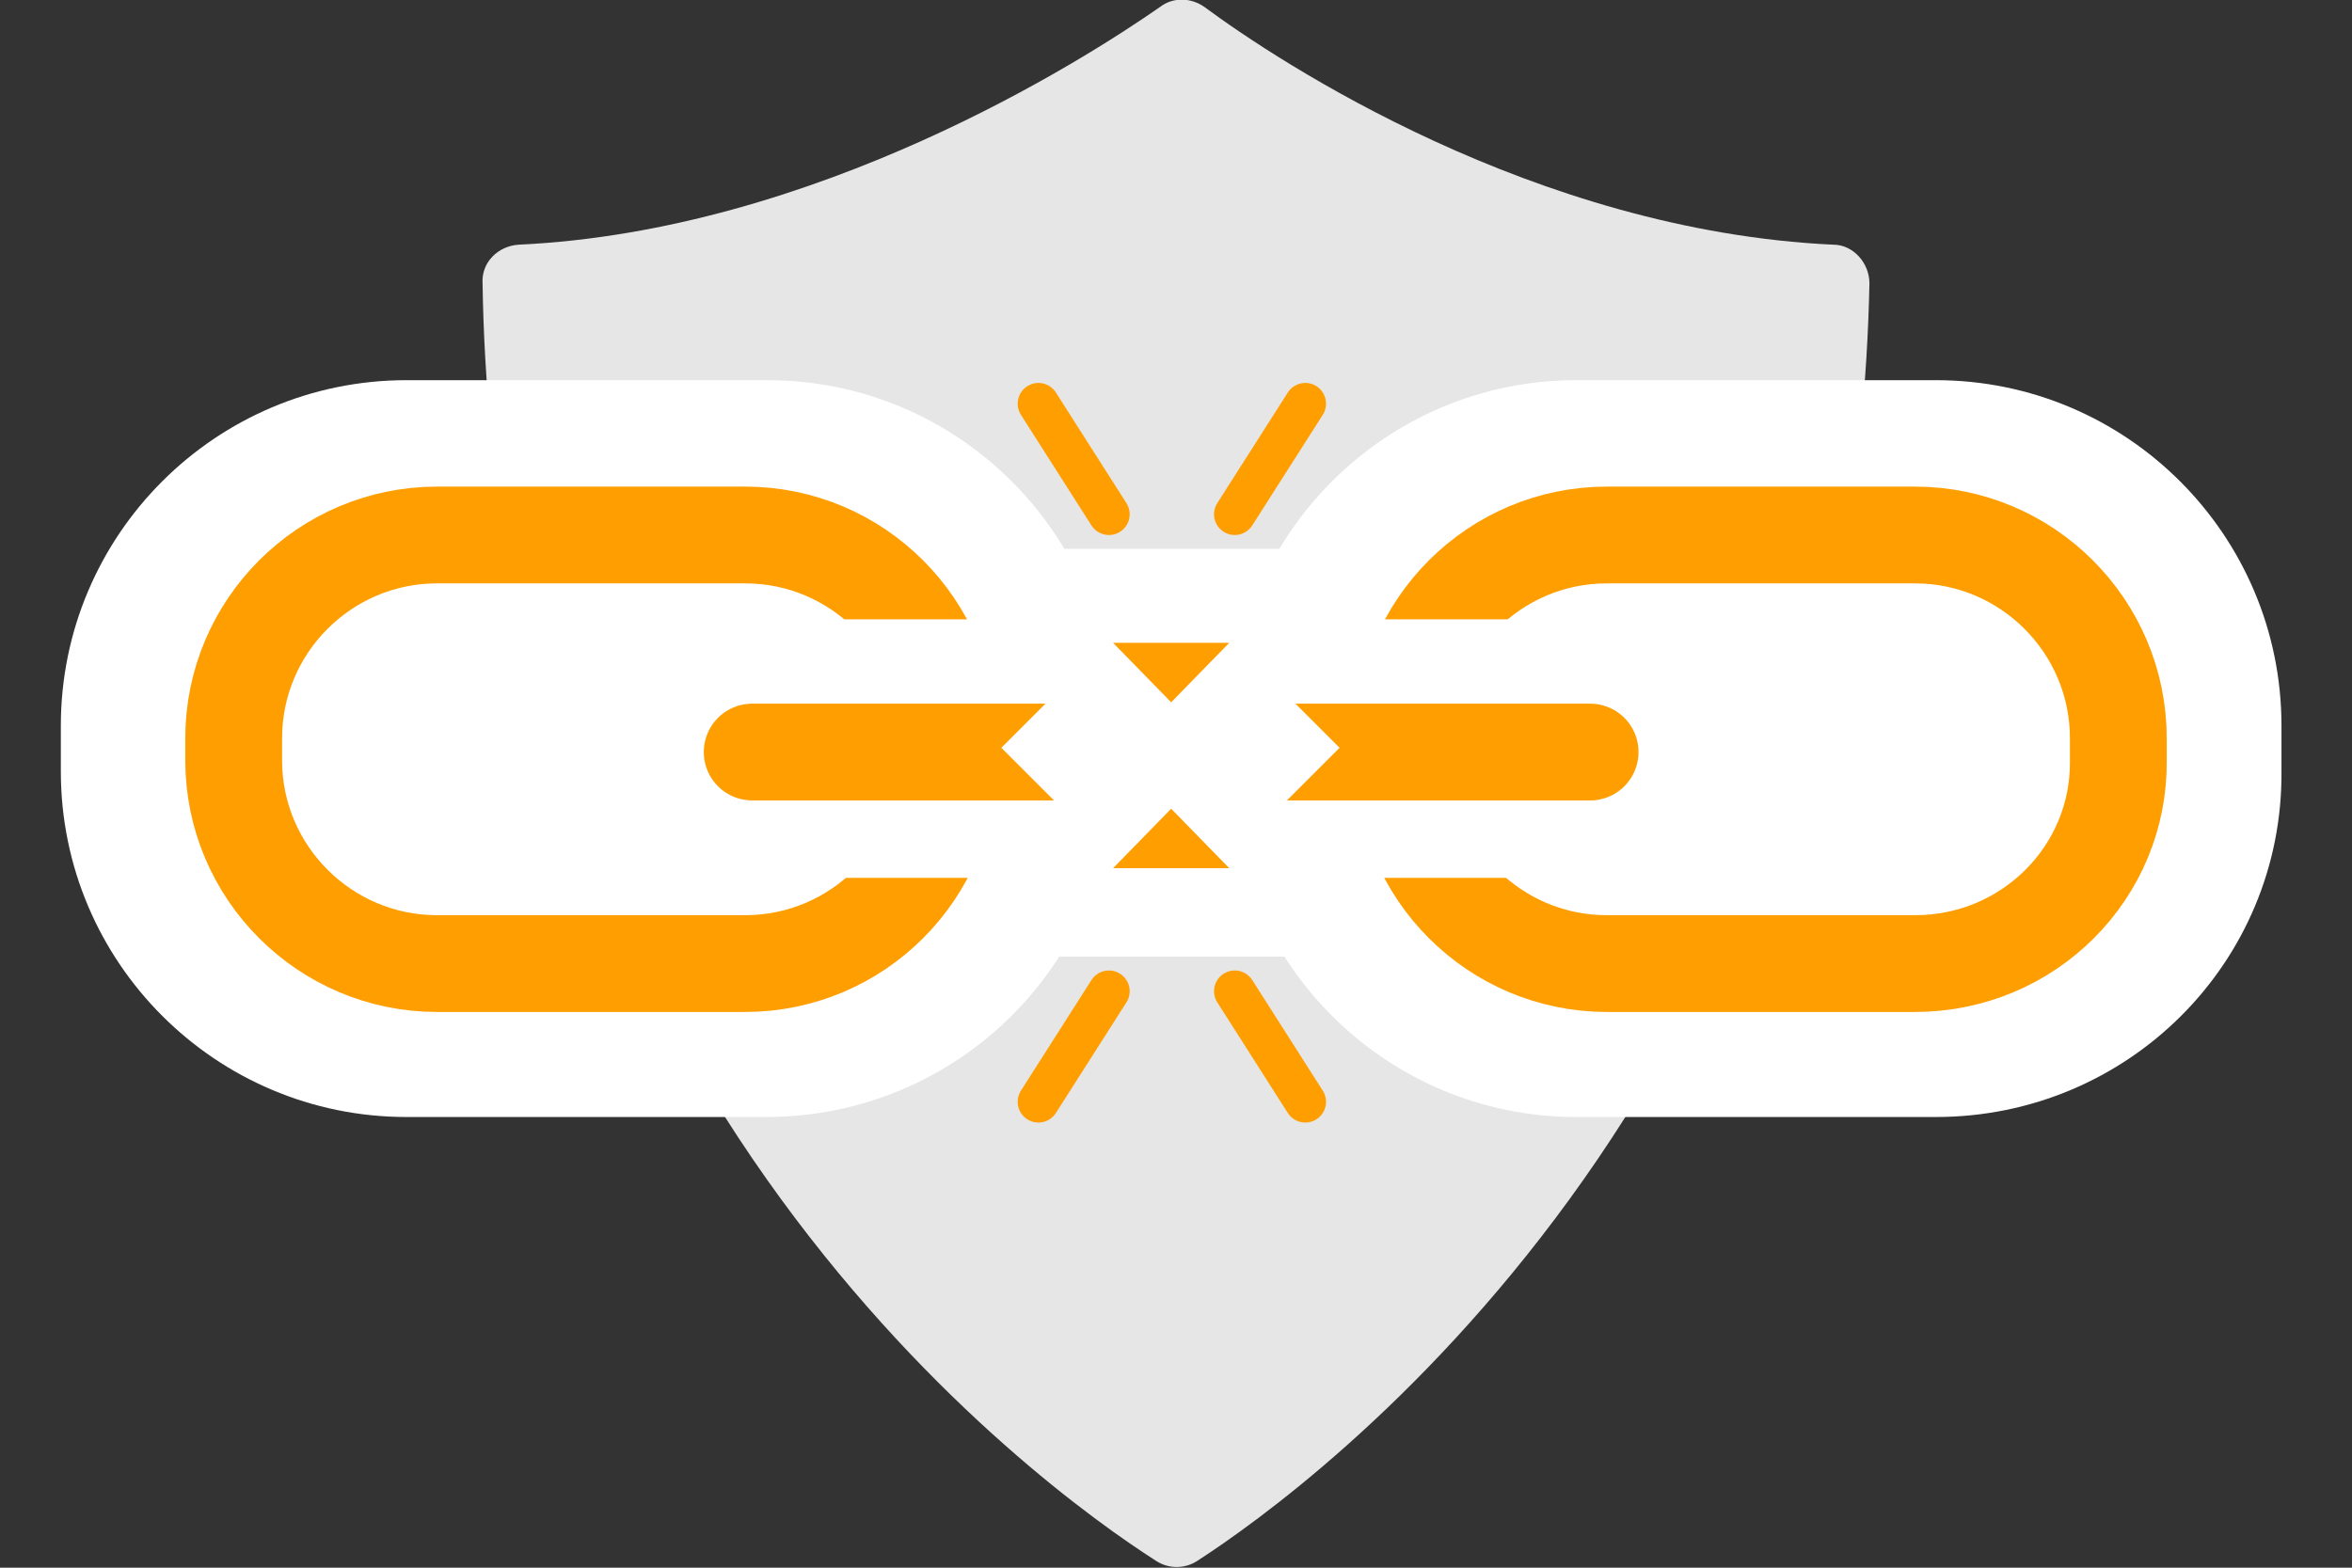 <?xml version="1.0" encoding="utf-8"?>
<!-- Generator: Adobe Illustrator 24.1.0, SVG Export Plug-In . SVG Version: 6.00 Build 0)  -->
<svg version="1.1" id="haftpflicht" xmlns="http://www.w3.org/2000/svg" xmlns:xlink="http://www.w3.org/1999/xlink" x="0px" y="0px"
	 viewBox="0 0 170.1 113.4" style="enable-background:new 0 0 170.1 113.4;" xml:space="preserve">
<rect x="0" y="0" width="170.1" height="113.4" fill="#333333" stroke="none"/>
<style type="text/css">
	.haftpflicht0{fill:#E6E6E6;}
	.haftpflicht1{fill:#FFFFFF;}
	.haftpflicht2{fill:none;stroke:#FF9E00;stroke-width:7;stroke-miterlimit:10;}
	.haftpflicht3{fill:none;stroke:#FF9E00;stroke-width:7;stroke-linecap:round;stroke-miterlimit:10;}
	.haftpflicht4{fill:none;stroke:#FF9E00;stroke-width:3;stroke-linecap:round;stroke-miterlimit:10;}
	.haftpflicht5{fill:#FF9E00;}
</style>
<path class="haftpflicht0" d="M83.9,0.5C78.3,4.4,59,16.7,37.5,17.7c-1.5,0.1-2.7,1.3-2.6,2.8c0.9,58.7,40.4,87.1,48.7,92.4
	c0.9,0.6,2.1,0.6,3,0c8.2-5.3,47.4-33.7,48.6-92.4c0-1.5-1.2-2.8-2.6-2.8c-21.6-1-40.1-13.2-45.5-17.2C86.1-0.2,84.8-0.2,83.9,0.5z"
	/>
<g>
	<rect x="69.1" y="39.7" class="haftpflicht1" width="31.3" height="29.5"/>
	<path class="haftpflicht1" d="M55.4,80.8H29.4c-13.8,0-25-11.2-25-25v-3.3c0-13.8,11.2-25,25-25h26.1c13.8,0,25,11.2,25,25v3.3
		C80.5,69.6,69.3,80.8,55.4,80.8z"/>
	<path class="haftpflicht1" d="M140,80.8H114c-13.8,0-25-11.2-25-25v-3.3c0-13.8,11.2-25,25-25H140c13.8,0,25,11.2,25,25v3.3
		C165.1,69.6,153.9,80.8,140,80.8z"/>
	<path class="haftpflicht2" d="M53.9,69.7H31.6c-8.1,0-14.7-6.6-14.7-14.7v-1.6c0-8.1,6.6-14.7,14.7-14.7h22.3c8.1,0,14.7,6.6,14.7,14.7v1.6
		C68.6,63.1,62,69.7,53.9,69.7z"/>
	<path class="haftpflicht2" d="M138.5,69.7h-22.3c-8.1,0-14.7-6.6-14.7-14.7v-1.6c0-8.1,6.6-14.7,14.7-14.7h22.3c8.1,0,14.7,6.6,14.7,14.7
		v1.6C153.3,63.1,146.7,69.7,138.5,69.7z"/>
	<rect x="91" y="44.8" class="haftpflicht1" width="30.7" height="18.7"/>
	<rect x="49.7" y="44.8" class="haftpflicht1" width="30.7" height="18.7"/>
	<line class="haftpflicht3" x1="54.4" y1="54.4" x2="115" y2="54.4"/>
	
		<rect x="76" y="45.5" transform="matrix(0.707 0.707 -0.707 0.707 63.085 -44.04)" class="haftpflicht1" width="17.3" height="17.3"/>
	<g>
		<line class="haftpflicht4" x1="75.1" y1="29.2" x2="80.2" y2="37.2"/>
	</g>
	<g>
		<line class="haftpflicht4" x1="94.4" y1="29.2" x2="89.3" y2="37.2"/>
	</g>
	<polygon class="haftpflicht5" points="84.7,50.8 80.5,46.5 88.9,46.5 	"/>
	<polygon class="haftpflicht5" points="84.7,58.5 80.5,62.8 88.9,62.8 	"/>
	<g>
		<line class="haftpflicht4" x1="94.4" y1="79.7" x2="89.3" y2="71.7"/>
	</g>
	<g>
		<line class="haftpflicht4" x1="75.1" y1="79.7" x2="80.2" y2="71.7"/>
	</g>
</g>
</svg>
